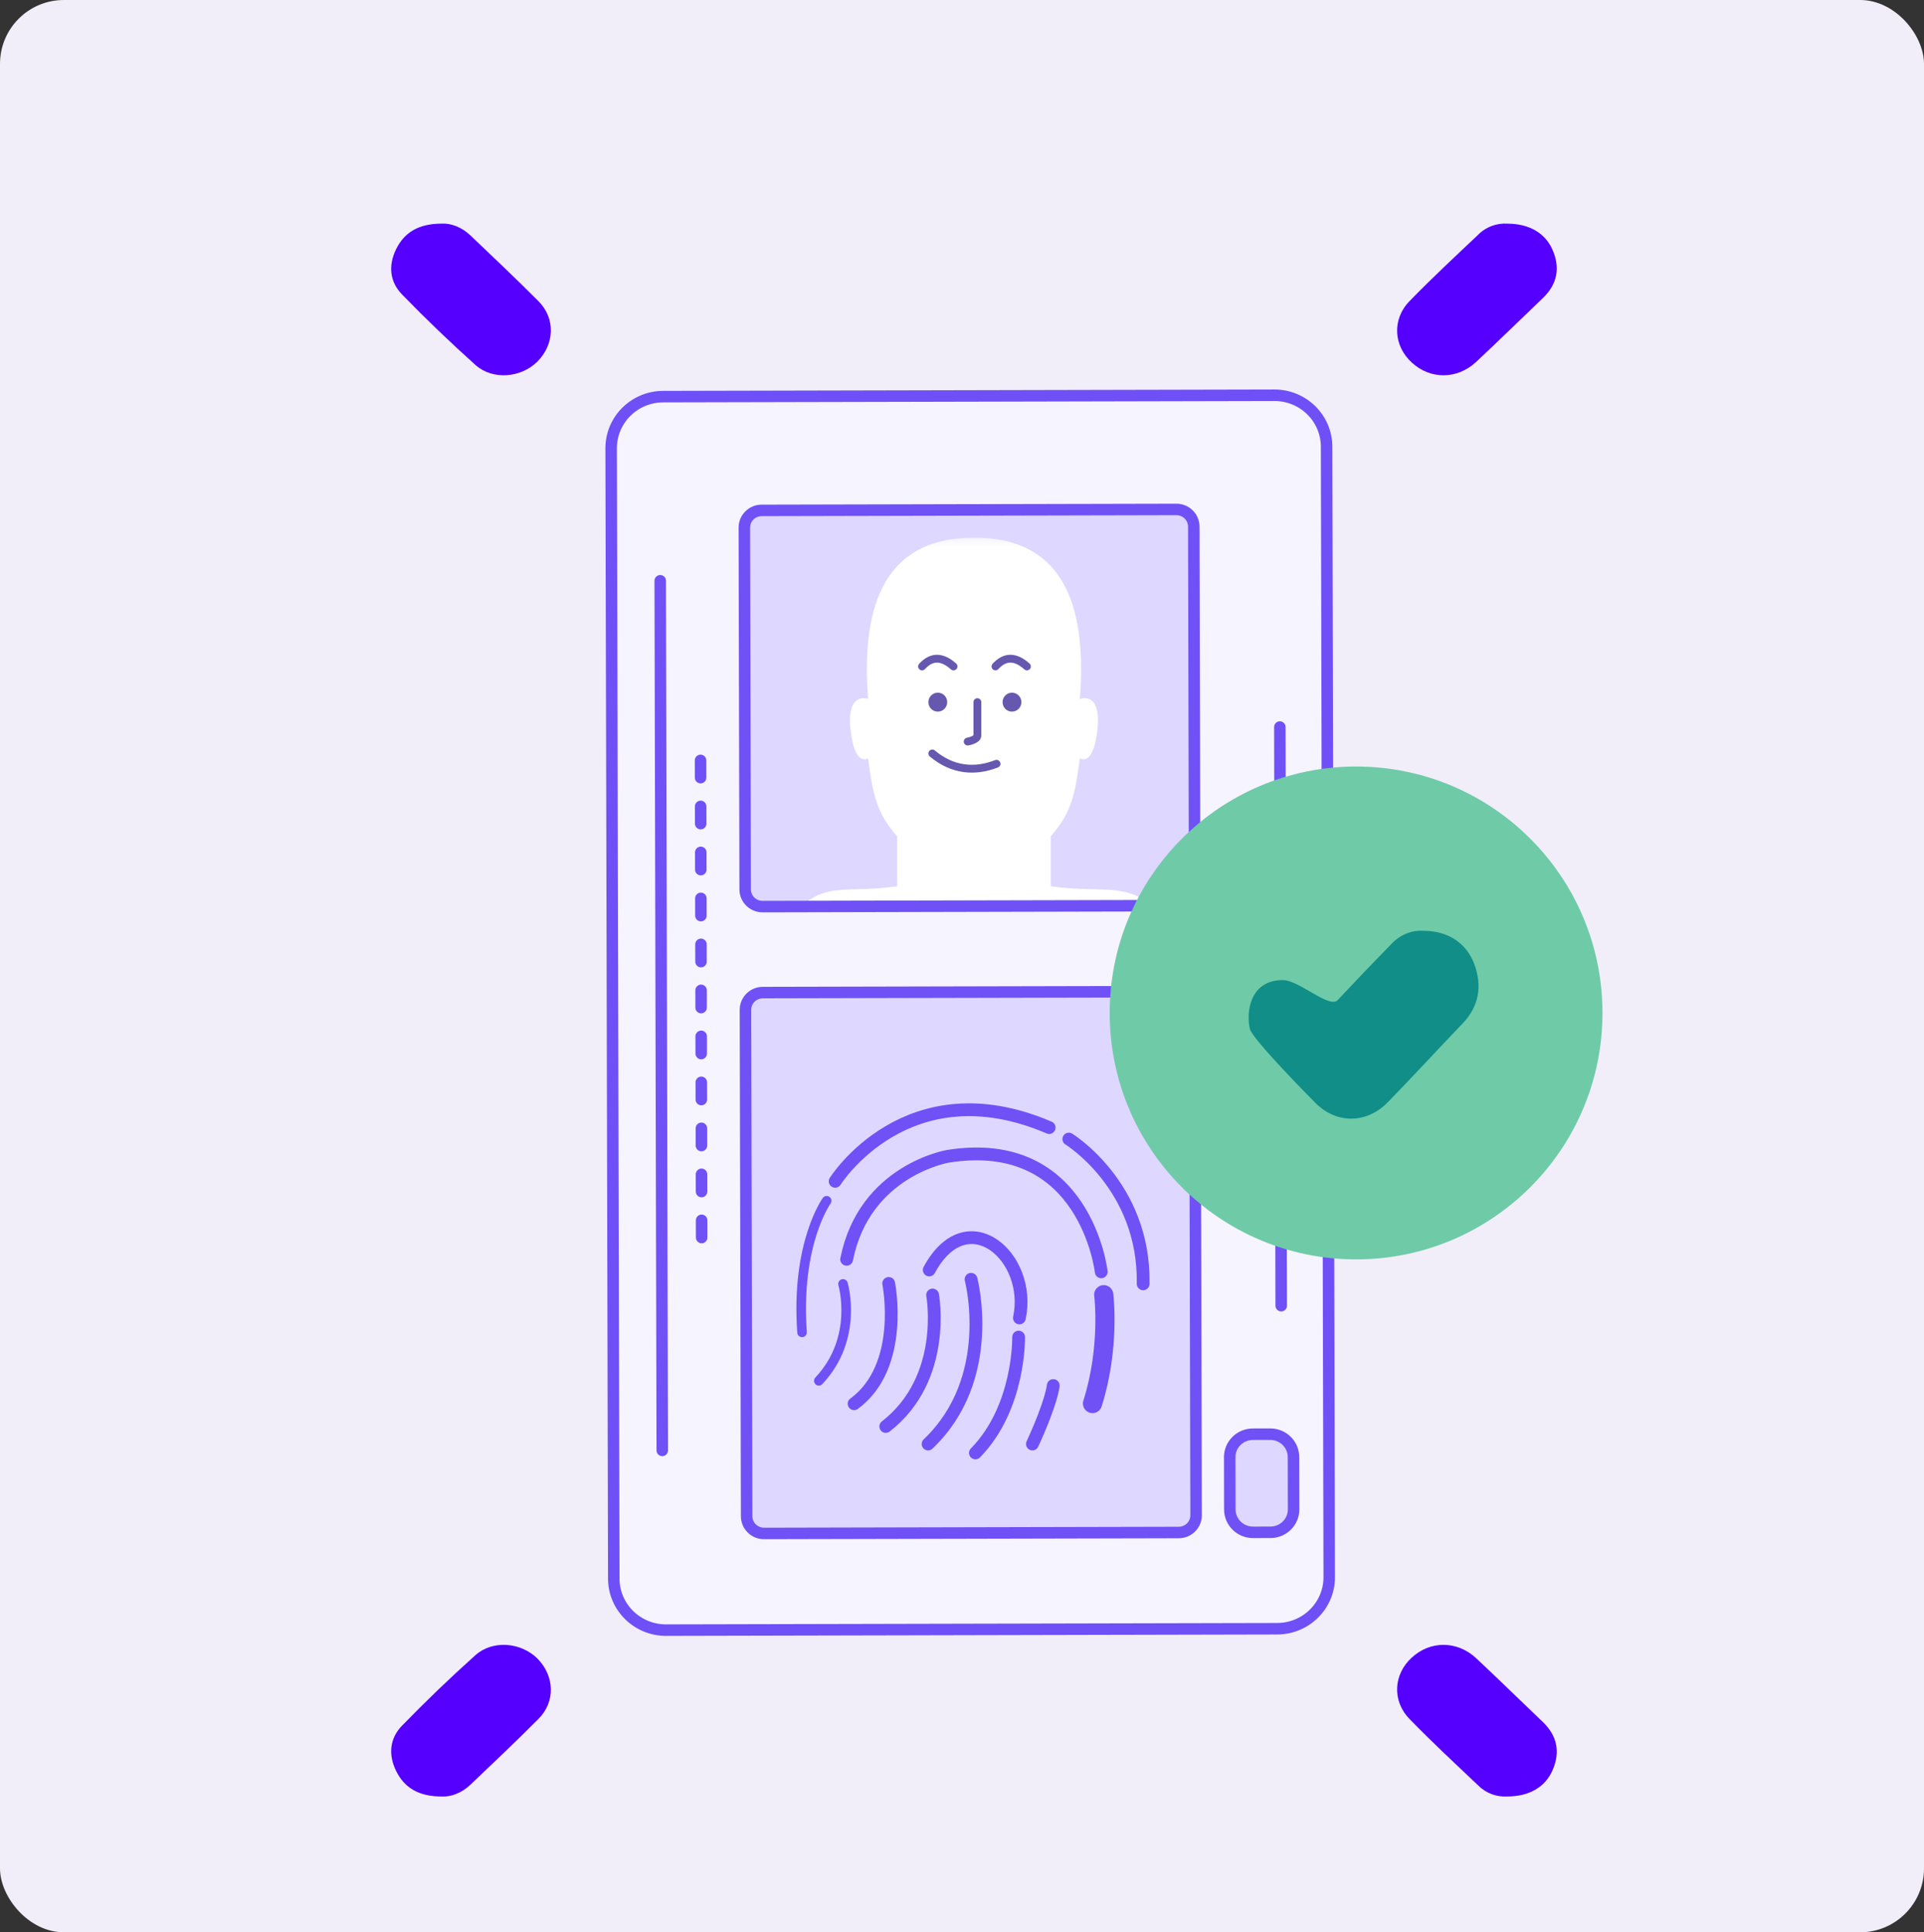 <?xml version="1.0" encoding="UTF-8"?>
<svg width="241px" height="242px" viewBox="0 0 241 242" version="1.1" xmlns="http://www.w3.org/2000/svg" xmlns:xlink="http://www.w3.org/1999/xlink">
    <rect x="0" y="0" width="241" height="242" fill="#333333" stroke="none"/>
    <!-- Generator: Sketch 54 (76480) - https://sketchapp.com -->
    <title>ilust-facematch-passo1</title>
    <desc>Created with Sketch.</desc>
    <defs>
        <polygon id="path-1" points="0 0.199 44 0.199 44 49.361 0 49.361"></polygon>
    </defs>
    <g id="desktop" stroke="none" stroke-width="1" fill="none" fill-rule="evenodd">
        <g id="03.2-face-match" transform="translate(-864, -891)">
            <g id="Group-8" transform="translate(0, 667)">
                <g id="ilust-facematch-passo1" transform="translate(864, 224)">
                    <g id="Group-3" fill="#F1EEF9">
                        <rect id="Rectangle-Copy-13" x="0" y="0" width="241" height="242" rx="8"></rect>
                    </g>
                    <g id="passo-1-id" transform="translate(121.5, 127) rotate(-270) translate(-121.5, -127) translate(44, 82)">
                        <path d="M6.444,0.33 L148.01,0 C151.577,-0.009 154.475,2.91 154.483,6.517 L154.657,83.069 C154.665,86.677 151.781,89.608 148.214,89.617 L6.648,89.946 C3.08,89.954 0.182,87.037 0.174,83.429 L0.001,6.877 C-0.008,3.269 2.877,0.338 6.444,0.33" id="Fill-1" fill="#F6F4FF"></path>
                        <path d="M6.444,0.33 L148.01,0 C151.577,-0.009 154.475,2.91 154.483,6.517 L154.657,83.069 C154.665,86.677 151.781,89.608 148.214,89.617 L6.648,89.946 C3.08,89.954 0.182,87.037 0.174,83.429 L0.001,6.877 C-0.008,3.269 2.877,0.338 6.444,0.33 Z" id="Stroke-3" stroke="#6E50F6" stroke-width="1.44"></path>
                        <path d="M14.421,71.092 L14.302,19.148 C14.299,17.945 15.262,16.968 16.45,16.966 L61.767,16.86 C62.956,16.857 63.922,17.83 63.925,19.032 L64.043,70.976 C64.046,72.179 63.084,73.156 61.895,73.159 L16.578,73.264 C15.39,73.267 14.424,72.294 14.421,71.092" id="Fill-5" fill="#DED7FF"></path>
                        <g id="face" transform="translate(43, 44.5) rotate(-90) translate(-43, -44.5) translate(21, 19)">
                            <g id="Group-3" transform="translate(0, 0.133)">
                                <mask id="mask-2" fill="white">
                                    <use xlink:href="#path-1"></use>
                                </mask>
                                <g id="Clip-2"></g>
                                <path d="M31.621,37.6 C34.248,34.652 34.675,32.234 35.266,27.828 C35.266,27.828 36.94,29.053 37.466,24.217 C37.991,19.347 35.266,20.407 35.266,20.407 C36.054,10.038 34.051,0.199 22.033,0.199 C9.982,0.199 7.946,9.972 8.734,20.407 C8.734,20.407 6.009,19.38 6.534,24.217 C7.06,29.053 8.734,27.828 8.734,27.828 C9.326,32.267 9.752,34.685 12.379,37.6 L12.379,43.862 C6.338,44.741 3.66,43.338 0.358,46.41 L44.358,46.41 C41.056,43.338 37.662,44.741 31.621,43.862 L31.621,37.6 Z" id="Fill-1" fill="#FFFFFF" mask="url(#mask-2)"></path>
                            </g>
                            <path d="M17.469,20.076 C17.94,20.076 18.323,20.461 18.323,20.937 C18.323,21.413 17.94,21.798 17.469,21.798 C16.997,21.798 16.615,21.413 16.615,20.937 C16.615,20.461 16.997,20.076 17.469,20.076" id="Fill-4" fill="#6658AF"></path>
                            <path d="M17.469,20.076 C17.94,20.076 18.323,20.461 18.323,20.937 C18.323,21.413 17.94,21.798 17.469,21.798 C16.997,21.798 16.615,21.413 16.615,20.937 C16.615,20.461 16.997,20.076 17.469,20.076 Z" id="Stroke-6" stroke="#6658AF" stroke-width="0.65"></path>
                            <path d="M26.761,20.076 C27.233,20.076 27.615,20.461 27.615,20.937 C27.615,21.413 27.233,21.798 26.761,21.798 C26.29,21.798 25.907,21.413 25.907,20.937 C25.907,20.461 26.29,20.076 26.761,20.076" id="Fill-8" fill="#6658AF"></path>
                            <path d="M26.761,20.076 C27.233,20.076 27.615,20.461 27.615,20.937 C27.615,21.413 27.233,21.798 26.761,21.798 C26.29,21.798 25.907,21.413 25.907,20.937 C25.907,20.461 26.29,20.076 26.761,20.076 Z" id="Stroke-10" stroke="#6658AF" stroke-width="0.65"></path>
                            <path d="M24.824,28.656 C22.099,29.716 19.308,29.484 16.779,27.364" id="Stroke-12" stroke="#6658AF" stroke-width="0.983" stroke-linecap="round" stroke-linejoin="round"></path>
                            <path d="M19.439,16.465 C18.06,15.239 16.746,15.106 15.498,16.465" id="Stroke-14" stroke="#6658AF" stroke-width="0.983" stroke-linecap="round" stroke-linejoin="round"></path>
                            <path d="M28.633,16.465 C27.254,15.239 25.94,15.106 24.692,16.465" id="Stroke-16" stroke="#6658AF" stroke-width="0.983" stroke-linecap="round" stroke-linejoin="round"></path>
                            <path d="M22.427,20.937 L22.427,25.111 C22.427,25.674 21.212,25.873 21.212,25.873" id="Stroke-18" stroke="#6658AF" stroke-width="0.983" stroke-linecap="round" stroke-linejoin="round"></path>
                        </g>
                        <path d="M14.421,71.092 L14.302,19.148 C14.299,17.945 15.262,16.968 16.45,16.966 L61.767,16.86 C62.956,16.857 63.922,17.83 63.925,19.032 L64.043,70.976 C64.046,72.179 63.084,73.156 61.895,73.159 L16.578,73.264 C15.39,73.267 14.424,72.294 14.421,71.092 Z" id="Stroke-7" stroke="#6F51F6" stroke-width="1.44"></path>
                        <path d="M130.116,7.388 L130.121,9.57 C130.126,11.173 131.414,12.47 132.999,12.466 L139.548,12.451 C141.134,12.447 142.415,11.145 142.412,9.541 L142.407,7.359 C142.403,5.755 141.115,4.459 139.53,4.463 L132.98,4.477 C131.395,4.482 130.113,5.785 130.116,7.388" id="Fill-23" fill="#DED7FF"></path>
                        <path d="M130.116,7.388 L130.121,9.57 C130.126,11.173 131.414,12.47 132.999,12.466 L139.548,12.451 C141.134,12.447 142.415,11.145 142.412,9.541 L142.407,7.359 C142.403,5.755 141.115,4.459 139.53,4.463 L132.98,4.477 C131.395,4.482 130.113,5.785 130.116,7.388 Z" id="Stroke-25" stroke="#6F51F6" stroke-width="1.44"></path>
                        <path d="M74.811,70.951 L74.693,19.007 C74.69,17.804 75.652,16.828 76.841,16.825 L140.275,16.677 C141.464,16.675 142.429,17.647 142.432,18.849 L142.551,70.793 C142.554,71.996 141.592,72.973 140.403,72.975 L76.969,73.124 C75.78,73.126 74.813,72.153 74.811,70.951" id="Fill-27" fill="#DED7FF"></path>
                        <path d="M74.811,70.951 L74.693,19.007 C74.69,17.804 75.652,16.828 76.841,16.825 L140.275,16.677 C141.464,16.675 142.429,17.647 142.432,18.849 L142.551,70.793 C142.554,71.996 141.592,72.973 140.403,72.975 L76.969,73.124 C75.78,73.126 74.813,72.153 74.811,70.951 Z" id="Stroke-29" stroke="#6F51F6" stroke-width="1.44"></path>
                        <path d="M23.234,83.8 L132.148,83.545" id="Stroke-31" stroke="#6F51F6" stroke-width="1.44" stroke-linecap="round" stroke-linejoin="round"></path>
                        <polyline id="Stroke-33" stroke="#6F51F6" stroke-width="1.44" stroke-linecap="round" stroke-linejoin="round" points="41.555 6.186 50.784 6.165 56.57 6.151 64.561 6.133 69.521 6.12 80.819 6.094 94.045 6.064 101.486 6.046 106.17 6.035 114.024 6.017"></polyline>
                        <path d="M60.947,9.857 L94.648,9.78" id="Stroke-35" stroke="#6F51F6" stroke-width="1.44" stroke-linecap="round" stroke-linejoin="round"></path>
                        <path d="M45.731,78.75 L107.98,78.605" id="Stroke-37" stroke="#6F51F6" stroke-width="1.44" stroke-linecap="round" stroke-linejoin="round" stroke-dasharray="2.16,3.6"></path>
                        <path d="M113.464,49.093 L113.465,49.094 C118.864,48.341 124.328,50.297 128.075,54.331 L128.076,54.332 C128.114,54.373 128.133,54.425 128.133,54.478 C128.133,54.538 128.111,54.594 128.068,54.636 L128.067,54.636 C127.98,54.718 127.844,54.713 127.765,54.628 C124.112,50.697 118.788,48.786 113.523,49.52 C113.405,49.537 113.299,49.453 113.283,49.337 L113.282,49.333 C113.267,49.221 113.346,49.109 113.464,49.093" id="Fill-39" fill="#DED7FF"></path>
                        <path d="M100.451,60.487 L100.451,60.487 C100.382,60.583 100.248,60.605 100.153,60.534 L100.153,60.534 C96.25,57.667 93.57,53.456 92.606,48.673 C91.75,44.427 92.288,40.133 94.161,36.251 L94.161,36.25 C94.213,36.144 94.34,36.099 94.446,36.152 L94.446,36.152 C94.553,36.204 94.596,36.333 94.545,36.439 L94.545,36.44 C92.713,40.237 92.187,44.439 93.023,48.587 C93.968,53.263 96.588,57.382 100.404,60.186 C100.462,60.228 100.492,60.292 100.493,60.36 C100.492,60.404 100.479,60.447 100.451,60.487" id="Fill-43" fill="#DED7FF"></path>
                        <path d="M97.683,47.624 L97.684,47.625 C98.853,53.419 103.333,57.813 109.096,58.812 C109.212,58.832 109.29,58.941 109.269,59.063 C109.25,59.179 109.14,59.257 109.024,59.238 L108.949,59.68 L109.024,59.238 C103.084,58.207 98.47,53.685 97.266,47.712 C95.672,39.81 100.714,32.068 108.512,30.425 L108.535,30.42 L108.558,30.412 C108.558,30.413 108.559,30.412 108.564,30.412 C108.567,30.41 108.571,30.409 108.578,30.408 C109.208,30.279 109.832,30.166 110.433,30.076 C110.55,30.059 110.657,30.14 110.674,30.258 L110.676,30.265 C110.677,30.269 110.677,30.277 110.677,30.29 C110.677,30.396 110.601,30.488 110.495,30.503 C109.92,30.59 109.322,30.697 108.719,30.82 L108.699,30.824 L108.678,30.83 C108.667,30.833 108.664,30.834 108.664,30.834 L108.658,30.835 C101.055,32.403 96.135,39.934 97.683,47.624" id="Fill-47" fill="#DED7FF"></path>
                        <path d="M107.313,42 L107.313,42 C108.047,40.876 109.167,40.11 110.471,39.84 C110.484,39.838 110.494,39.838 110.501,39.837 L110.529,39.835 L110.558,39.829 C112.235,39.488 113.947,39.311 115.647,39.302 C115.764,39.301 115.86,39.396 115.86,39.516 L115.86,39.517 L115.862,39.517 C115.861,39.636 115.766,39.733 115.648,39.734 C113.949,39.742 112.237,39.922 110.562,40.269 L110.651,40.709 L110.562,40.268 C110.557,40.269 110.547,40.271 110.527,40.273 L110.501,40.276 L110.476,40.282 C109.319,40.543 108.324,41.235 107.668,42.237 C106.998,43.264 106.763,44.495 107.005,45.701 L107.005,45.701 C107.371,47.512 108.763,48.922 110.552,49.296 C110.666,49.32 110.741,49.432 110.717,49.551 C110.693,49.667 110.581,49.743 110.466,49.719 C108.509,49.311 106.987,47.768 106.587,45.788 C106.321,44.467 106.578,43.123 107.313,42" id="Fill-51" fill="#DED7FF"></path>
                        <path d="M111.514,44.988 L111.603,45.426 L111.514,44.988 Z M111.514,44.988 C111.4,45.011 111.287,44.936 111.263,44.82 C111.24,44.7 111.316,44.587 111.428,44.564 C118.108,43.187 124.883,45.001 130.023,49.546 C130.07,49.588 130.095,49.647 130.095,49.709 C130.096,49.759 130.078,49.811 130.043,49.852 C129.964,49.941 129.829,49.95 129.741,49.872 L129.449,50.209 L129.741,49.872 C124.706,45.418 118.061,43.637 111.514,44.988 L111.514,44.988 Z" id="Fill-55" fill="#DED7FF"></path>
                        <path d="M107.568,25.711 L107.586,25.707 L107.606,25.7 C107.631,25.693 107.651,25.685 107.667,25.678 C109.038,25.4 110.432,25.27 111.815,25.293 C111.931,25.295 112.025,25.392 112.025,25.508 L112.025,25.515 C112.022,25.633 111.924,25.726 111.807,25.725 C110.457,25.702 109.095,25.829 107.758,26.101 L107.743,26.105 L107.728,26.109 C107.705,26.116 107.685,26.122 107.671,26.128 C102.936,27.116 98.804,29.865 96.037,33.873 L96.037,33.874 C95.97,33.971 95.836,33.995 95.74,33.927 L95.739,33.926 C95.643,33.859 95.619,33.724 95.686,33.627 L95.686,33.627 C98.514,29.531 102.732,26.723 107.568,25.711" id="Fill-59" fill="#DED7FF"></path>
                        <g id="Group-66" transform="translate(112.662, 28.979)" fill="#DED7FF">
                            <path d="M0.587,0.998 L0.587,0.999 L0.144,1.027 M0.587,0.998 L0.587,0.998 L0.144,1.027 M12.244,1.89 C12.341,1.916 12.404,2.003 12.404,2.098 C12.405,2.112 12.403,2.132 12.397,2.154 C12.367,2.269 12.25,2.338 12.136,2.308 C8.437,1.32 4.628,0.948 0.813,1.199 L0.813,1.199 C0.696,1.207 0.595,1.117 0.587,0.998 M12.244,1.89 C8.501,0.89 4.645,0.513 0.785,0.768 C0.665,0.776 0.579,0.873 0.587,0.998 M12.357,1.456 C12.652,1.535 12.847,1.803 12.849,2.097 C12.848,2.153 12.84,2.211 12.825,2.268 C12.733,2.623 12.373,2.835 12.024,2.741 C8.37,1.766 4.608,1.398 0.842,1.647 C0.48,1.671 0.168,1.393 0.144,1.027 M12.357,1.456 L12.244,1.89 M12.357,1.456 L12.244,1.89 M12.357,1.456 C8.568,0.444 4.665,0.062 0.757,0.32 C0.394,0.344 0.12,0.652 0.144,1.027" id="Fill-63"></path>
                        </g>
                        <path d="M123.467,35.689 L123.467,35.687 C123.497,35.572 123.614,35.504 123.726,35.534 L123.728,35.535 C125.65,36.05 127.534,36.756 129.324,37.635 L129.324,37.635 C129.4,37.671 129.444,37.747 129.444,37.828 C129.444,37.86 129.438,37.891 129.423,37.923 C129.372,38.03 129.244,38.074 129.137,38.023 C127.371,37.157 125.515,36.46 123.618,35.951 L123.617,35.951 C123.503,35.92 123.437,35.804 123.467,35.689" id="Fill-67" fill="#DED7FF"></path>
                        <path d="M118.742,39.019 C123.063,39.507 127.259,41.081 130.873,43.57 L118.742,39.019 Z M118.742,39.019 C118.381,38.979 118.056,39.241 118.015,39.605 C117.975,39.967 118.234,40.299 118.595,40.34 C122.704,40.804 126.695,42.302 130.134,44.67 C130.433,44.875 130.842,44.798 131.046,44.494 C131.124,44.379 131.16,44.25 131.16,44.12 C131.16,43.907 131.06,43.7 130.873,43.57 L118.742,39.019 Z M118.742,39.019 L118.691,39.465 C122.942,39.945 127.068,41.493 130.624,43.942 L130.624,43.943 C130.683,43.983 130.717,44.049 130.717,44.12 C130.717,44.163 130.706,44.203 130.679,44.241 L130.679,44.242 C130.613,44.341 130.481,44.366 130.384,44.298 L130.383,44.298 C126.886,41.889 122.826,40.367 118.645,39.894 L118.644,39.894 C118.529,39.881 118.443,39.774 118.456,39.655 L118.457,39.655 C118.469,39.538 118.574,39.451 118.692,39.465 L118.742,39.019 Z" id="Fill-71" fill="#DED7FF"></path>
                        <g id="Group-25" transform="translate(89.485, 23.304)" stroke="#6F51F6" stroke-linecap="round">
                            <path d="M11.4,39.647 C11.4,39.647 16.747,43.526 27.881,42.731" id="Stroke-1" stroke-width="1.2" stroke-linejoin="round"></path>
                            <path d="M21.814,37.6 C21.814,37.6 28.595,35.581 33.948,40.628" id="Stroke-3" stroke-width="1.2" stroke-linejoin="round"></path>
                            <path d="M8.962,38.582 C8.962,38.582 -5.39,29.571 2.231,11.779" id="Stroke-5" stroke-width="1.6"></path>
                            <path d="M3.671,9.317 C3.671,9.317 9.527,-0.217 21.802,0.004" id="Stroke-7" stroke-width="1.6"></path>
                            <path d="M20.299,5.254 C20.299,5.254 3.056,7.201 5.835,24.482 C5.835,24.482 7.588,34.927 18.735,37.145" id="Stroke-9" stroke-width="1.6"></path>
                            <path d="M21.755,31.878 C21.755,31.878 32.117,29.803 36.818,36.214" id="Stroke-11" stroke-width="1.6"></path>
                            <path d="M23.203,26.378 C23.203,26.378 33.614,24.453 39.664,32.244" id="Stroke-13" stroke-width="1.6"></path>
                            <path d="M28.472,15.603 C28.472,15.603 37.29,15.426 42.981,21.016" id="Stroke-15" stroke-width="1.6"></path>
                            <path d="M21.233,21.562 C21.233,21.562 33.625,18.273 41.863,26.947" id="Stroke-17" stroke-width="1.6"></path>
                            <path d="M26.073,15.505 C18.421,13.875 11.282,22.049 20.065,26.801" id="Stroke-19" stroke-width="1.6"></path>
                            <path d="M23.165,4.942 C23.165,4.942 29.744,4.106 36.791,6.349" id="Stroke-21" stroke-width="2.4"></path>
                            <path d="M34.542,11.267 C34.542,11.267 36.487,11.41 41.863,13.875" id="Stroke-23" stroke-width="1.6"></path>
                        </g>
                    </g>
                    <g id="Group-4" transform="translate(139, 96)">
                        <path d="M30.863,-4.61852778e-14 C47.908,-4.61852778e-14 61.725,13.817 61.725,30.863 C61.725,47.907 47.908,61.725 30.863,61.725 C13.817,61.725 1.77635684e-13,47.907 1.77635684e-13,30.863 C1.77635684e-13,13.817 13.817,-4.61852778e-14 30.863,-4.61852778e-14" id="Fill-4" fill="#6FCAA8"></path>
                        <path d="M39.293,20.575 C42.354,20.575 44.663,22.081 45.667,24.74 C46.67,27.45 46.269,29.959 44.312,32.067 C41.15,35.379 38.039,38.741 34.827,42.053 C32.167,44.763 28.404,44.763 25.794,42.154 C24.841,41.2 17.865,34.125 17.564,32.87 C17.062,30.762 17.564,26.748 21.679,26.748 C23.737,26.748 27.5,30.361 28.554,29.257 C30.762,26.898 32.97,24.59 35.228,22.281 C36.383,21.027 37.888,20.475 39.293,20.575" id="Fill-6" fill="#108E87"></path>
                    </g>
                    <path d="M55.358,28.005 C56.496,27.946 57.849,28.448 58.956,29.511 C61.817,32.228 64.677,34.945 67.446,37.721 C69.599,39.876 69.475,43.095 67.322,45.281 C65.262,47.318 61.756,47.643 59.571,45.724 C56.404,42.889 53.328,39.935 50.375,36.894 C48.807,35.299 48.622,33.261 49.607,31.224 C50.652,29.097 52.436,28.005 55.358,28.005" id="Fill-8" fill="#5500FF"></path>
                    <path d="M55.358,206.005 C56.496,205.946 57.849,206.448 58.956,207.511 C61.817,210.228 64.677,212.945 67.446,215.721 C69.599,217.876 69.475,221.095 67.322,223.281 C65.262,225.318 61.756,225.643 59.571,223.724 C56.404,220.889 53.328,217.935 50.375,214.894 C48.807,213.299 48.622,211.261 49.607,209.224 C50.652,207.097 52.436,206.005 55.358,206.005" id="Fill-8-Copy" fill="#5500FF" transform="translate(59, 215.5) scale(1, -1) translate(-59, -215.5) "></path>
                    <path d="M188.827,28.011 C191.575,28.011 193.613,29.222 194.508,31.379 C195.434,33.565 195.064,35.574 193.304,37.288 C190.494,39.976 187.715,42.694 184.875,45.353 C182.497,47.539 179.162,47.539 176.847,45.412 C174.562,43.344 174.315,40.006 176.569,37.701 C179.348,34.836 182.312,32.088 185.214,29.341 C186.202,28.366 187.561,27.922 188.827,28.011" id="Fill-12" fill="#5500FF"></path>
                    <path d="M188.827,206.011 C191.575,206.011 193.613,207.222 194.508,209.379 C195.434,211.565 195.064,213.574 193.304,215.288 C190.494,217.976 187.715,220.694 184.875,223.353 C182.497,225.539 179.162,225.539 176.847,223.412 C174.562,221.344 174.315,218.006 176.569,215.701 C179.348,212.836 182.312,210.088 185.214,207.341 C186.202,206.366 187.561,205.922 188.827,206.011" id="Fill-12-Copy" fill="#5500FF" transform="translate(185, 215.5) scale(1, -1) translate(-185, -215.5) "></path>
                </g>
            </g>
        </g>
    </g>
</svg>
